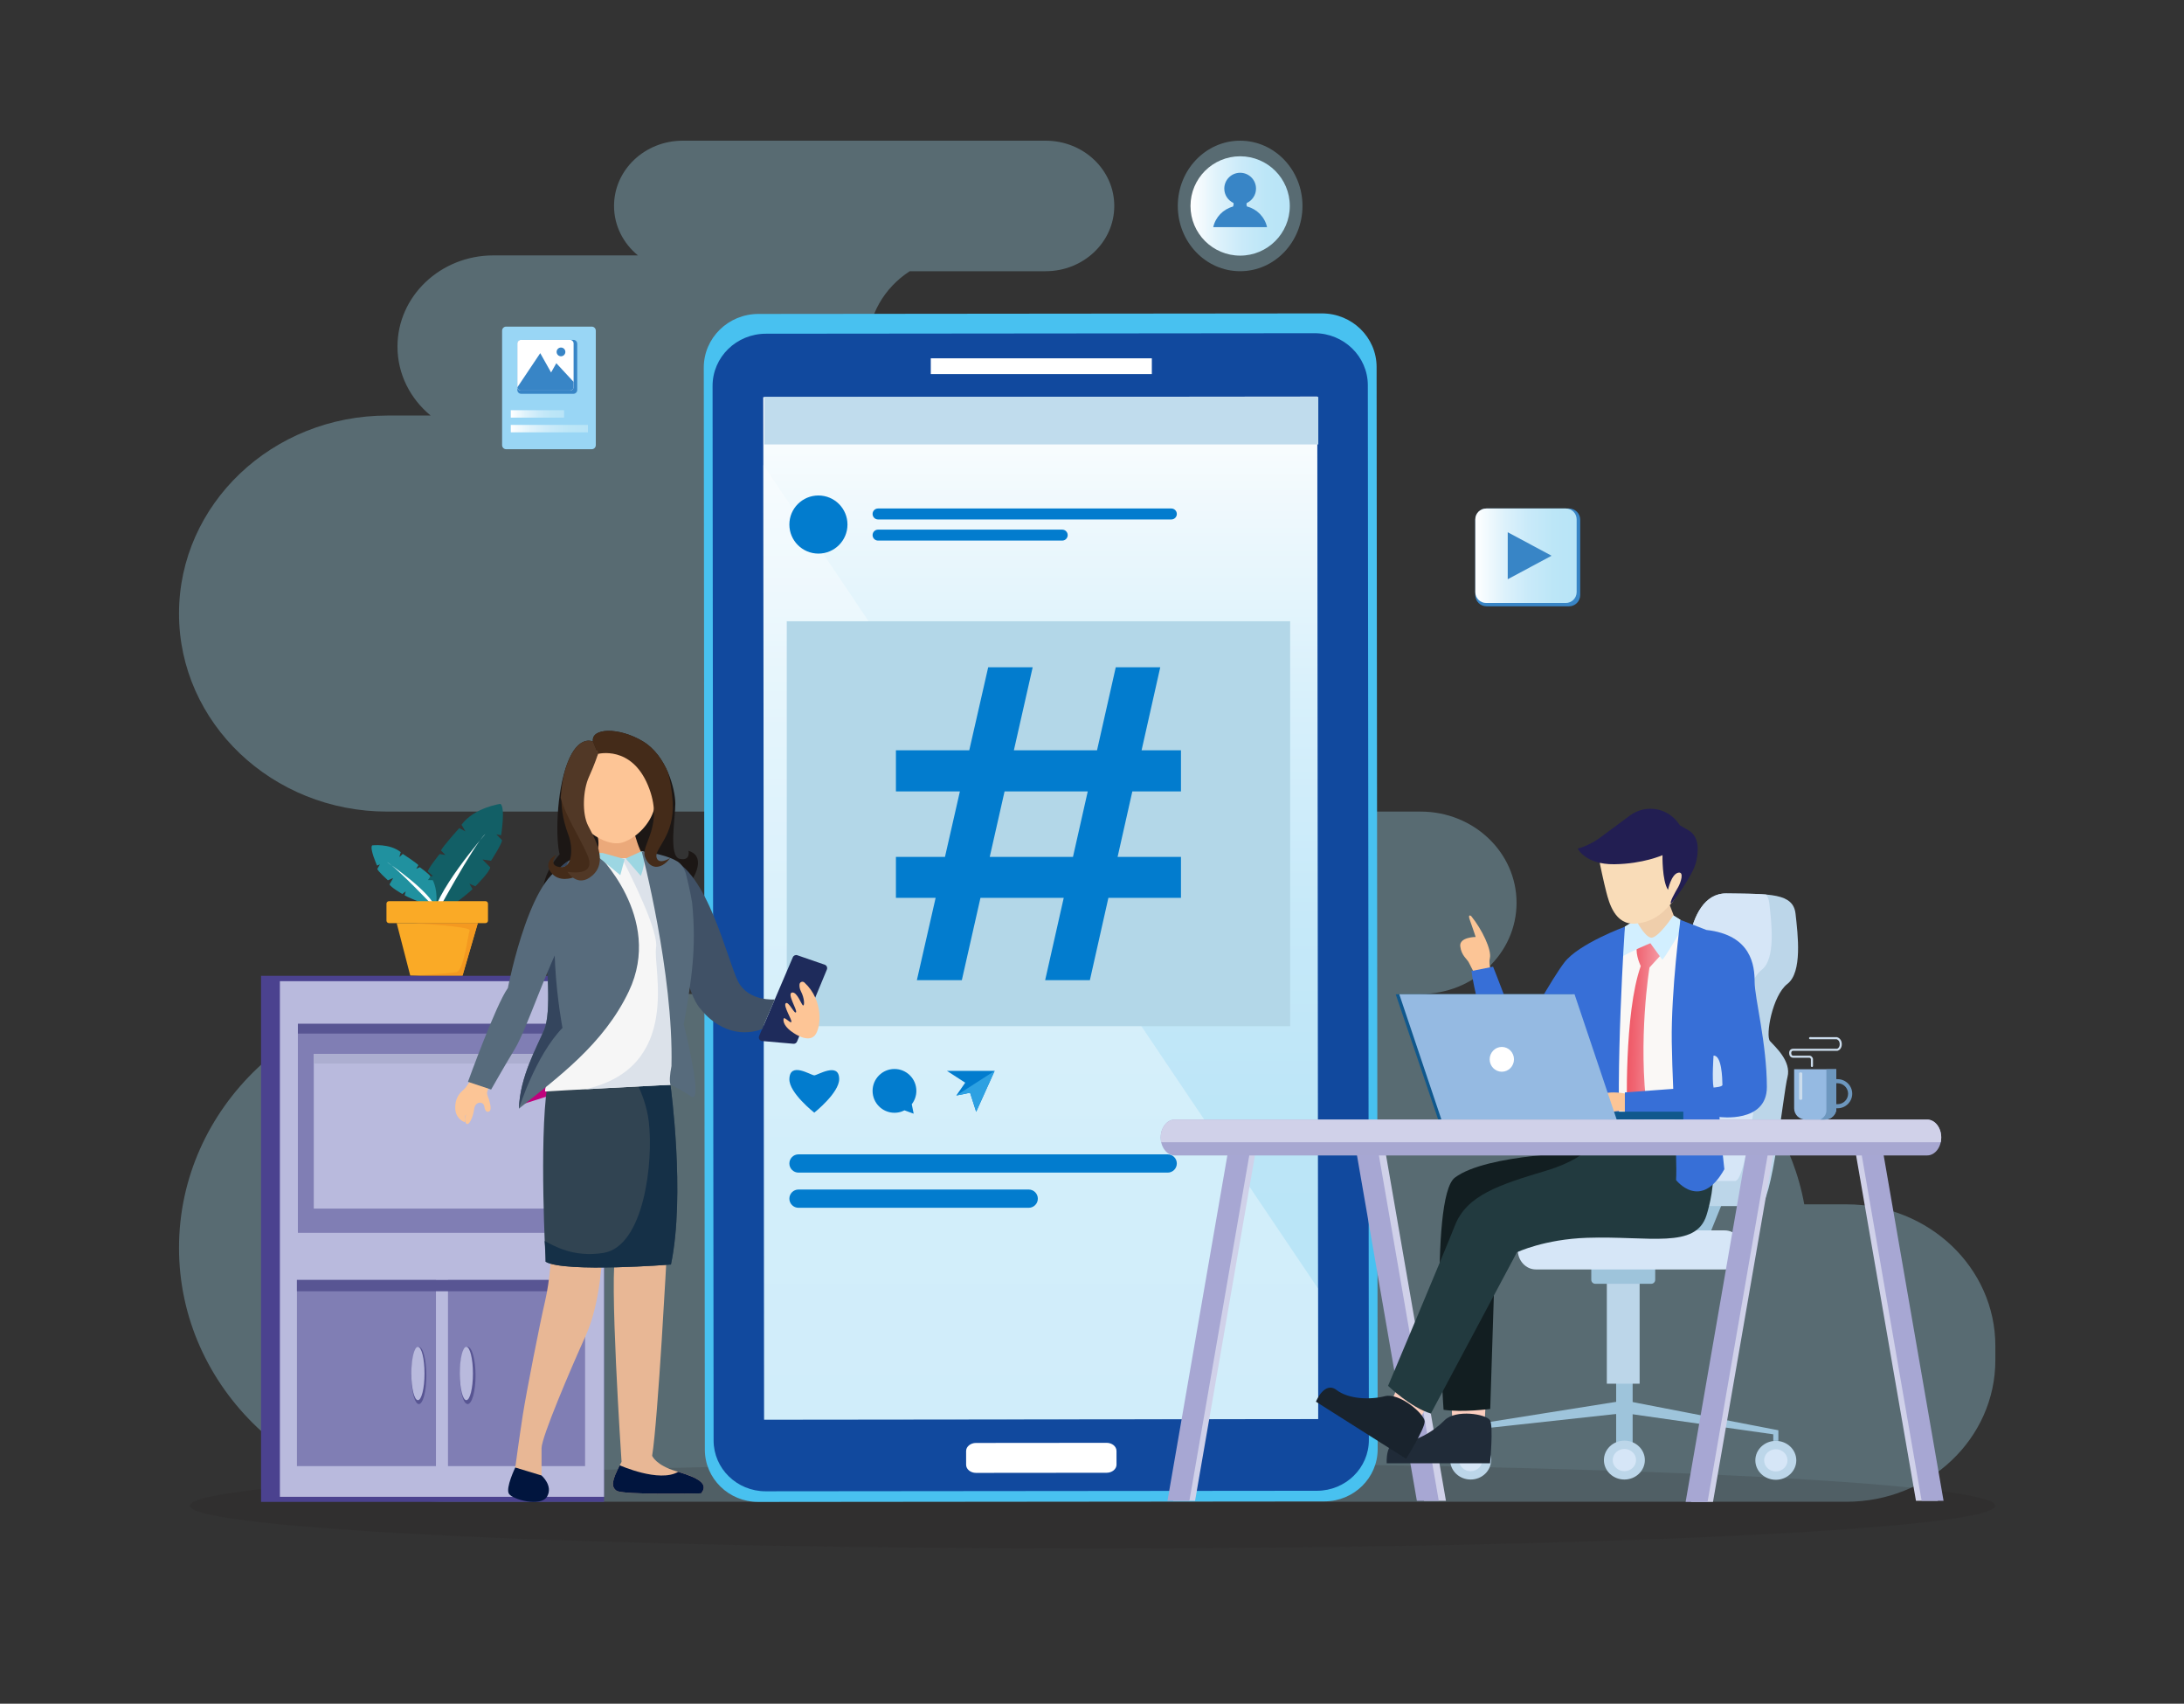 <svg width="854" height="666" viewBox="0 0 854 666" fill="none" xmlns="http://www.w3.org/2000/svg">
<rect x="0" y="0" width="854" height="666" fill="#333333" stroke="none"/>
<g opacity="0.31">
<path d="M70 239.857C70 197.107 106.453 162.452 151.42 162.452H168.403C160.459 155.914 155.426 146.265 155.426 135.492C155.426 115.801 172.218 99.839 192.928 99.839H249.455C243.739 95.16 240.104 88.245 240.104 80.511C240.104 66.422 252.118 55.001 266.939 55.001H408.875C423.695 55.001 435.709 66.422 435.709 80.511C435.709 94.6 423.696 106.022 408.875 106.022H355.729C345.834 112.441 339.335 123.244 339.335 135.492C339.335 146.265 344.368 155.915 352.312 162.452H439.716C484.683 162.452 521.135 197.108 521.135 239.857C521.135 282.608 484.683 317.263 439.716 317.263H555.508C576.22 317.263 593.01 333.226 593.01 352.917C593.01 372.607 576.22 388.57 555.508 388.57H602.686C654.233 388.57 697.024 424.099 705.516 470.797H722.036C754.177 470.797 780.232 495.568 780.232 526.124V531.728C780.232 562.284 754.177 587.055 722.036 587.055H602.686H212.088H174.389C116.737 587.055 70 542.623 70 487.813V487.812C70 433.002 116.737 388.571 174.389 388.571H357.138C336.426 388.571 319.635 372.608 319.635 352.917C319.635 333.226 336.426 317.263 357.138 317.263H151.42C106.453 317.263 70 282.607 70 239.857Z" fill="#ABE9FF"/>
<path d="M484.925 106.022C471.461 106.022 460.547 94.599 460.547 80.51C460.547 66.421 471.461 55 484.925 55C498.388 55 509.303 66.421 509.303 80.51C509.303 94.6 498.388 106.022 484.925 106.022Z" fill="#ABE9FF"/>
</g>
<path d="M231.391 175.603H197.918C197.044 175.603 196.336 174.895 196.336 174.021V129.261C196.336 128.388 197.044 127.68 197.918 127.68H231.391C232.265 127.68 232.973 128.389 232.973 129.261V174.021C232.972 174.895 232.265 175.603 231.391 175.603Z" fill="#99D6F5"/>
<path d="M224.202 153.945H203.794C202.962 153.945 202.289 153.272 202.289 152.44V134.374C202.289 133.543 202.962 132.868 203.794 132.868H224.202C225.034 132.868 225.708 133.543 225.708 134.374V152.44C225.708 153.272 225.034 153.945 224.202 153.945Z" fill="#3885C6"/>
<path d="M222.879 152.673H203.703C202.923 152.673 202.289 152.039 202.289 151.258V134.283C202.289 133.502 202.923 132.868 203.703 132.868H222.879C223.66 132.868 224.293 133.502 224.293 134.283V151.258C224.293 152.039 223.66 152.673 222.879 152.673Z" fill="white"/>
<path d="M217.532 141.985L215.488 145.6L211.245 138.056L202.312 151.391C202.383 152.107 202.967 152.673 203.701 152.673H222.876C223.657 152.673 224.29 152.039 224.29 151.259V149.28L217.532 141.985Z" fill="#3885C6"/>
<path d="M221.07 137.565C221.07 138.51 220.304 139.276 219.36 139.276C218.415 139.276 217.648 138.511 217.648 137.565C217.648 136.621 218.415 135.855 219.36 135.855C220.304 135.855 221.07 136.621 221.07 137.565Z" fill="#3885C6"/>
<path d="M220.563 160.359H199.734V163.257H220.563V160.359Z" fill="url(#paint0_linear_2861_83548)"/>
<path d="M229.888 166.106H199.734V169.004H229.888V166.106Z" fill="url(#paint1_linear_2861_83548)"/>
<path opacity="0.15" d="M427.224 605.335C622.184 605.335 780.23 597.846 780.23 588.607C780.23 579.369 622.184 571.88 427.224 571.88C232.265 571.88 74.219 579.369 74.219 588.607C74.219 597.846 232.265 605.335 427.224 605.335Z" fill="#231F20"/>
<path d="M613.502 237.016H581.28C578.847 237.016 576.875 235.044 576.875 232.611V203.182C576.875 200.749 578.847 198.777 581.28 198.777H613.502C615.935 198.777 617.907 200.749 617.907 203.182V232.611C617.907 235.043 615.935 237.016 613.502 237.016Z" fill="#3885C6"/>
<path d="M590.016 208.386V227.407L607.758 217.897L590.016 208.386Z" fill="#3885C6"/>
<path d="M612.256 235.715H581.131C578.781 235.715 576.875 233.81 576.875 231.46V203.032C576.875 200.682 578.781 198.777 581.131 198.777H612.256C614.605 198.777 616.511 200.682 616.511 203.032V231.46C616.511 233.81 614.605 235.715 612.256 235.715Z" fill="url(#paint2_linear_2861_83548)"/>
<path d="M589.562 208.059V226.434L606.702 217.246L589.562 208.059Z" fill="#3885C6"/>
<path d="M504.347 80.511C504.347 91.234 495.655 99.927 484.932 99.927C474.209 99.927 465.516 91.234 465.516 80.511C465.516 69.788 474.209 61.096 484.932 61.096C495.655 61.096 504.347 69.788 504.347 80.511Z" fill="url(#paint3_linear_2861_83548)"/>
<path d="M487.622 80.722C487.433 80.383 487.332 79.93 487.501 79.367C489.641 78.388 491.134 76.242 491.134 73.736C491.134 70.31 488.358 67.534 484.932 67.534C481.506 67.534 478.73 70.31 478.73 73.736C478.73 76.226 480.206 78.359 482.323 79.345C482.417 79.75 482.41 80.225 482.122 80.754C478.28 81.797 475.282 84.878 474.414 88.792H495.447C494.572 84.837 491.521 81.731 487.622 80.722Z" fill="#3885C6"/>
<path d="M296.47 587.115L517.888 586.907C529.396 586.897 538.716 577.745 538.705 566.466L538.288 143.457C538.277 131.88 528.691 122.505 516.88 122.516L296.563 122.722C284.751 122.733 275.184 132.127 275.195 143.703L275.612 566.712C275.623 577.991 284.962 587.126 296.47 587.115Z" fill="#48C1F0"/>
<path d="M299.395 582.967L514.947 582.765C526.178 582.754 535.273 573.855 535.264 562.888L534.857 150.618C534.847 139.361 525.492 130.245 513.964 130.256L299.486 130.457C287.958 130.468 278.622 139.602 278.633 150.859L279.038 563.129C279.049 574.095 288.163 582.977 299.395 582.967Z" fill="#11499E"/>
<path d="M298.804 554.968L515.441 554.74L515.089 155.023L298.453 155.25L298.804 554.968Z" fill="url(#paint4_linear_2861_83548)"/>
<path d="M450.398 140.07H363.961V146.24H450.398V140.07Z" fill="white"/>
<path d="M381.646 575.774L432.725 575.726C434.86 575.724 436.589 574.299 436.588 572.544L436.581 567.194C436.58 565.439 434.848 564.018 432.714 564.021L381.635 564.068C379.501 564.07 377.771 565.494 377.773 567.25L377.779 572.6C377.781 574.355 379.512 575.776 381.646 575.774Z" fill="white"/>
<path opacity="0.34" d="M298.477 181.733L515.378 503.673L515.42 554.724L298.783 554.968L298.477 181.733Z" fill="white"/>
<path d="M515.488 155.13H298.852V173.74H515.488V155.13Z" fill="#C0DCED"/>
<path d="M356.523 431.661C357.642 430.214 358.319 428.41 358.319 426.44C358.319 421.713 354.488 417.881 349.761 417.881C345.035 417.881 341.203 421.713 341.203 426.44C341.203 431.166 345.035 434.998 349.761 434.998C350.729 434.998 351.659 434.837 352.528 434.541C352.925 434.406 353.306 434.238 353.674 434.048L357.267 435.363L356.523 431.661Z" fill="#027CCE"/>
<path d="M370.289 418.625H388.925L381.707 434.62L379.327 427.169L373.935 428.266L377.42 423.243L370.289 418.625Z" fill="#027CCE"/>
<path d="M381.709 434.62L388.927 418.625L373.938 428.266L379.329 427.169L381.709 434.62Z" fill="#2DA1E2"/>
<path d="M328.14 421.851C328.14 427.229 318.403 434.958 318.403 434.958C318.403 434.958 308.545 427.228 308.665 421.851C308.823 414.837 317.013 420.327 318.403 420.373C319.581 420.412 328.14 414.914 328.14 421.851Z" fill="#027CCE"/>
<path d="M504.478 242.86H307.641V401.151H504.478V242.86Z" fill="#B3D7E8"/>
<path d="M350.328 293.288H379.011L386.41 260.843H403.803L396.456 293.288H428.968L436.293 260.843H453.689L446.39 293.288H461.789V309.384H442.769L437.011 334.967H461.789V350.978H433.412L426.169 383.168H408.682L415.947 350.978H383.389L376.099 383.168H358.52L365.857 350.978H350.329V334.967H369.51L375.342 309.384H350.329V293.288H350.328ZM392.809 309.383L387.015 334.966H419.562L425.335 309.383H392.809Z" fill="#027CCE"/>
<path d="M320.023 193.692C313.75 193.692 308.664 198.777 308.664 205.051C308.664 211.325 313.75 216.41 320.023 216.41C326.297 216.41 331.383 211.325 331.383 205.051C331.383 198.777 326.297 193.692 320.023 193.692Z" fill="#027CCE"/>
<path d="M458.026 198.777H343.346C342.163 198.777 341.203 199.737 341.203 200.921C341.203 202.105 342.163 203.065 343.346 203.065H458.026C459.209 203.065 460.17 202.105 460.17 200.921C460.169 199.737 459.209 198.777 458.026 198.777Z" fill="#027CCE"/>
<path d="M415.351 207.037H343.346C342.163 207.037 341.203 207.997 341.203 209.18V209.181C341.203 210.365 342.163 211.324 343.346 211.324H415.351C416.534 211.324 417.495 210.365 417.495 209.181V209.18C417.495 207.997 416.534 207.037 415.351 207.037Z" fill="#027CCE"/>
<path d="M308.664 454.823C308.664 456.794 310.262 458.392 312.233 458.392H456.597C458.568 458.392 460.166 456.794 460.166 454.823C460.166 452.853 458.568 451.255 456.597 451.255H312.233C310.262 451.255 308.664 452.852 308.664 454.823Z" fill="#027CCE"/>
<path d="M312.233 472.143H402.252C404.222 472.143 405.82 470.545 405.82 468.575V468.574C405.82 466.603 404.222 465.006 402.252 465.006H312.233C310.262 465.006 308.664 466.603 308.664 468.574V468.575C308.664 470.546 310.262 472.143 312.233 472.143Z" fill="#027CCE"/>
<path d="M556.834 586.682H565.403L541.411 448.327H532.844L556.834 586.682Z" fill="#D0D1E9"/>
<path d="M554.03 586.682H562.598L538.607 448.327H530.039L554.03 586.682Z" fill="#A7A7D3"/>
<path d="M631.954 570.869H638.406V501.21H631.954V570.869Z" fill="#9EC4DB"/>
<path d="M627.172 570.768C627.172 574.968 630.755 578.372 635.176 578.372C639.598 578.372 643.182 574.967 643.182 570.768C643.182 566.567 639.599 563.163 635.176 563.163C630.755 563.163 627.172 566.567 627.172 570.768Z" fill="#BCD6E9"/>
<path d="M630.609 570.768C630.609 573.163 632.653 575.104 635.174 575.104C637.697 575.104 639.741 573.163 639.741 570.768C639.741 568.371 637.697 566.43 635.174 566.43C632.653 566.43 630.609 568.371 630.609 570.768Z" fill="#D6E6F7"/>
<path d="M695.385 563.264V559.885V559.111L694.562 558.952L635.619 547.557L635.22 547.48L634.817 547.544L574.92 557.071L574.062 557.207V558.008V563.163H576.055V558.008L575.199 558.946L635.532 552.351L634.73 552.338L694.217 560.816L693.392 559.885V563.264H695.385Z" fill="#9EC4DB"/>
<path d="M686.383 570.868C686.383 575.069 689.968 578.473 694.39 578.473C698.81 578.473 702.395 575.068 702.395 570.868C702.395 566.669 698.811 563.264 694.39 563.264C689.968 563.264 686.383 566.669 686.383 570.868Z" fill="#BCD6E9"/>
<path d="M689.82 570.868C689.82 573.264 691.865 575.206 694.387 575.206C696.907 575.206 698.952 573.264 698.952 570.868C698.952 568.472 696.907 566.53 694.387 566.53C691.865 566.531 689.82 568.473 689.82 570.868Z" fill="#D6E6F7"/>
<path d="M567.055 570.768C567.055 574.968 570.639 578.372 575.06 578.372C579.482 578.372 583.065 574.967 583.065 570.768C583.065 566.567 579.482 563.163 575.06 563.163C570.639 563.163 567.055 566.567 567.055 570.768Z" fill="#BCD6E9"/>
<path d="M570.492 570.768C570.492 573.163 572.537 575.104 575.058 575.104C577.58 575.104 579.624 573.163 579.624 570.768C579.624 568.371 577.58 566.43 575.058 566.43C572.536 566.43 570.492 568.371 570.492 570.768Z" fill="#D6E6F7"/>
<path d="M641.138 494.689H628.312V540.911H641.138V494.689Z" fill="#BCD6E9"/>
<path d="M645.667 501.855H623.796C622.933 501.855 622.234 501.156 622.234 500.294V495.468H647.229V500.294C647.229 501.156 646.53 501.855 645.667 501.855Z" fill="#9EC4DB"/>
<path d="M674.411 496.247H600.578C596.66 496.247 593.484 492.829 593.484 488.614C593.484 484.398 596.66 480.981 600.578 480.981H674.411C678.328 480.981 681.504 484.398 681.504 488.614C681.504 492.829 678.328 496.247 674.411 496.247Z" fill="#D6E6F7"/>
<path d="M642.82 480.982L647.425 468.83H674.064L669.131 480.982H642.82Z" fill="#9EC4DB"/>
<path d="M640.783 471.467C640.783 471.467 630.796 467.613 637.562 442.13C644.329 416.648 650.305 409.078 658.029 406.966C665.753 404.854 664.763 387.529 661.397 386.001C658.029 384.475 657.976 349.059 675.042 349.261C692.108 349.464 701.196 349.054 702.105 357.214C703.013 365.374 704.831 380.066 698.924 384.621C693.017 389.176 690.29 404.898 692.108 406.966C693.925 409.034 700.592 414.782 698.951 421.052C697.311 427.321 692.921 471.467 688.019 471.467C683.116 471.467 640.783 471.467 640.783 471.467Z" fill="#BCD6E9"/>
<path d="M661.396 386.001C664.763 387.529 665.752 404.854 658.028 406.966C650.304 409.078 644.329 416.648 637.562 442.13C635.202 451.016 634.88 457.268 635.462 461.648C643.409 461.648 674.417 461.648 678.471 461.648C683.127 461.648 687.296 419.717 688.856 413.763C690.413 407.808 684.082 402.348 682.355 400.385C680.63 398.42 683.219 383.488 688.829 379.161C694.44 374.835 692.713 360.879 691.85 353.128C691.695 351.737 691.286 350.612 690.631 349.695C686.522 349.328 681.323 349.335 675.041 349.26C657.975 349.059 658.028 384.475 661.396 386.001Z" fill="#D6E6F7"/>
<path d="M567.305 545.19L567.963 555.622L580.506 556.367L581.165 544.446L567.305 545.19Z" fill="#FBCEBF"/>
<path d="M582.654 572.014H542.243C542.243 572.014 541.57 563.044 547.295 563.582C553.02 564.121 560.479 559.681 564.831 555.241C569.184 550.802 581.307 552.775 582.654 555.241C584.001 557.708 582.654 572.014 582.654 572.014Z" fill="#202B38"/>
<path d="M582.722 550.776C582.722 550.776 571.971 552.22 564.474 551.106C564.474 551.106 558.651 468.039 568.911 460.338C581.452 450.925 620.651 450.529 620.651 450.529L584.476 495.701L582.722 550.776Z" fill="#121E21"/>
<path d="M548.048 538.391L544.102 547.853L554.714 555.431L560.459 545.399L548.048 538.391Z" fill="#FBCEBF"/>
<path d="M549.811 570.264L514.57 547.94C514.57 547.94 517.872 539.747 522.63 543.378C527.389 547.01 535.819 547.258 541.54 545.791C547.26 544.325 556.977 552.742 557.082 555.637C557.188 558.533 549.811 570.264 549.811 570.264Z" fill="#19232D"/>
<path d="M568.908 479.057C573.53 467.29 585.994 463.192 604.611 457.632C623.487 451.994 625.777 442.93 625.777 442.93C649.128 438.655 669.057 449.459 669.751 457.488C670.444 465.517 667.291 475.04 667.291 475.04C663.123 488.387 644.996 483.079 620.649 483.87C603.914 484.414 593.16 489.536 593.16 489.536L559.513 552.576C551.592 550.222 542.766 541.751 542.766 541.751C542.766 541.751 564.288 490.823 568.908 479.057Z" fill="#223A3F"/>
<path d="M655.192 359.775L652.057 351.566L638.953 354.924L639.847 364.752C639.847 364.752 648.769 372.482 655.192 359.775Z" fill="#EFCEAB"/>
<path d="M655.293 448.768C655.293 448.768 638.489 450.586 633.699 450.586C633.699 450.586 631.633 436.053 631.633 412.657C631.633 389.261 635.365 362.27 635.365 362.27L639.709 359.585C639.709 359.585 642.715 367.098 645.344 367.661C647.975 368.225 654.36 357.895 654.36 357.895L657.084 359.585L655.293 448.768Z" fill="#FAF8F6"/>
<path d="M649.849 372.9L644.998 378.203C644.998 378.203 640.323 406.465 644.152 434.992L640.935 442.366L636.219 435.166C636.219 435.166 634.972 396.234 641.58 377.635C641.58 377.635 639.52 373.629 640.016 369.845L645.491 368.26L649.849 372.9Z" fill="url(#paint5_linear_2861_83548)"/>
<path d="M578.115 383.572L583.973 381.596C583.973 381.596 581.837 377.899 582.581 374.577C583.323 371.254 579.475 363.276 575.277 358.116C575.277 358.116 573.759 356.937 574.796 359.785C575.832 362.633 577.02 366.271 577.02 366.271C577.02 366.271 570.564 366.29 570.997 369.936C571.43 373.581 573.741 374.95 574.351 376.268C574.961 377.587 578.115 383.572 578.115 383.572Z" fill="#FCC596"/>
<path d="M635.359 362.27L639.703 359.585C639.703 359.585 642.881 365.971 645.511 366.535C648.14 367.098 654.354 357.895 654.354 357.895L657.078 359.585L656.984 364.203C655.039 367.522 651.147 374.061 650.034 375.175L645.338 368.722C645.338 368.722 637.013 372.144 633.945 374.222C634.705 367.008 635.359 362.27 635.359 362.27Z" fill="#D2EFFF"/>
<path d="M625.523 337.285C625.523 337.285 627.069 344.784 628.113 348.746C629.155 352.708 631.426 361.809 639.697 361.043C647.968 360.277 651.465 355.19 653.935 352.737C653.935 352.737 661.27 341.942 659.254 339.648C657.238 337.355 653.83 329.78 645.907 331.866C637.984 333.953 625.523 337.285 625.523 337.285Z" fill="#F9DCB8"/>
<path d="M660.221 324.565L656.884 322.619C656.884 322.619 656.51 322.047 655.842 321.207C651.339 315.546 643.139 314.502 637.329 318.81L625.992 327.216C624.281 328.485 622.451 329.584 620.504 330.448C619.416 330.93 618.186 331.398 616.922 331.732C616.922 331.732 619.981 337.987 631.241 337.845C642.5 337.704 650.075 334.298 650.075 334.298C650.075 334.298 649.87 344.237 652.233 347.851C652.233 347.851 653.483 341.873 656.124 341.178C658.765 340.482 657.167 345.139 656.195 346.808C655.222 348.475 652.303 353.481 653.625 353.133C653.625 353.133 662.102 342.428 663.352 336.45C664.601 330.472 663.558 326.511 660.221 324.565Z" fill="#221E52"/>
<path d="M635.367 362.27C635.367 362.27 631.448 420.44 633.701 450.586H617.361C617.361 450.586 615.107 416.778 615.388 405.508C615.388 405.508 613.981 404.099 610.6 409.452C607.218 414.805 595.386 431.709 592.006 431.709C588.624 431.709 577.073 392.83 575.383 379.588L583.835 377.898C583.835 377.898 591.243 396.441 593.756 405.142C593.839 405.429 594.224 405.475 594.367 405.213C596.485 401.329 606.693 382.751 611.727 376.207C617.36 368.882 635.367 362.27 635.367 362.27Z" fill="#376FD7"/>
<path d="M639.002 428.299C639.29 428.231 639.599 428.165 639.916 428.1L640.111 435.519C638.851 435.376 637.96 435.216 637.583 435.046C634.86 433.821 630.92 434.187 629.184 435.267C627.446 436.347 618.867 436.024 622.833 430.244C626.799 424.464 639.002 428.299 639.002 428.299Z" fill="#FCC596"/>
<path d="M635.364 427.047V436.063C634.909 435.422 646.767 437.049 654.797 437.154C655.28 447.645 655.675 456.733 655.385 461.292C655.385 461.292 664.971 473.688 674.268 457.066C674.268 457.066 672.645 443.125 672.363 436.645C672.363 436.645 690.891 439.162 690.891 424.948C690.891 408.042 686.101 390.013 686.101 383.815C686.101 377.617 684.975 365.502 667.225 363.53L657.083 359.585C657.083 359.585 653.42 387.196 653.701 407.198C653.784 413.074 654.013 419.412 654.278 425.655V425.654L635.364 427.047ZM670.041 412.66C673.235 412.486 673.467 421.365 673.517 424.102C673.532 424.933 670.041 425.136 670.041 425.136C669.385 421.849 670.041 412.66 670.041 412.66Z" fill="#376FD7"/>
<path d="M628.894 437.69H658.219V434.569H628.894V437.69Z" fill="#10588D"/>
<path d="M631.475 437.69H562.382L545.758 388.665H614.852L631.475 437.69Z" fill="#10588D"/>
<path d="M632.175 437.69H563.644L547.156 388.665H615.687L632.175 437.69Z" fill="#95BAE2"/>
<path d="M582.5 414.109C582.5 416.786 584.628 418.956 587.253 418.956C589.879 418.956 592.006 416.786 592.006 414.109C592.006 411.432 589.879 409.261 587.253 409.261C584.628 409.261 582.5 411.432 582.5 414.109Z" fill="white"/>
<path d="M467.302 586.682H458.734L482.725 448.327H491.294L467.302 586.682Z" fill="#D0D1E9"/>
<path d="M465.083 586.682H456.516L480.506 448.327H489.074L465.083 586.682Z" fill="#A7A7D3"/>
<path d="M749.194 586.682H757.761L733.771 448.327H725.203L749.194 586.682Z" fill="#D0D1E9"/>
<path d="M751.413 586.682H759.981L735.989 448.327H727.422L751.413 586.682Z" fill="#A7A7D3"/>
<path d="M669.826 587.115H661.258L685.25 448.761H693.817L669.826 587.115Z" fill="#D0D1E9"/>
<path d="M667.693 587.115H659.125L683.116 448.761H691.683L667.693 587.115Z" fill="#A7A7D3"/>
<path d="M753.552 451.677H459.378C456.331 451.677 453.859 448.538 453.859 444.664C453.859 440.791 456.331 437.651 459.378 437.651H753.552C756.601 437.651 759.072 440.791 759.072 444.664C759.071 448.538 756.601 451.677 753.552 451.677Z" fill="#A7A7D1"/>
<path d="M753.552 437.651H459.378C456.332 437.651 453.859 440.791 453.859 444.664C453.859 445.304 453.933 445.921 454.06 446.511H758.871C758.998 445.921 759.072 445.304 759.072 444.664C759.071 440.791 756.601 437.651 753.552 437.651Z" fill="#D0D1E9"/>
<path d="M718.537 433.239H716.262C715.558 433.239 714.984 432.669 714.984 431.969V423.127C714.984 422.426 715.558 421.857 716.262 421.857H718.537C721.696 421.857 724.266 424.41 724.266 427.548C724.266 430.686 721.697 433.239 718.537 433.239ZM716.595 431.639H718.537C720.808 431.639 722.656 429.804 722.656 427.548C722.656 425.291 720.808 423.456 718.537 423.456H716.595V431.639Z" fill="#6D97BE"/>
<path d="M713.645 437.651H705.948C703.521 437.651 701.555 435.684 701.555 433.257V417.971H718.039V433.257C718.039 435.684 716.072 437.651 713.645 437.651Z" fill="#95BAE2"/>
<path d="M714.162 417.972V434.17C714.162 435.639 713.218 436.925 711.805 437.651H713.192C715.869 437.651 718.039 435.868 718.039 433.67V417.972H714.162Z" fill="#6D97BE"/>
<path d="M704.298 429.916H703.933C703.691 429.916 703.492 429.718 703.492 429.475V419.664C703.492 419.421 703.691 419.223 703.933 419.223H704.298C704.542 419.223 704.739 419.421 704.739 419.664V429.475C704.739 429.718 704.542 429.916 704.298 429.916Z" fill="#CCDDED"/>
<path d="M708.517 417.11C708.29 417.11 708.107 416.926 708.107 416.7V414.026C708.065 413.879 707.901 413.443 707.358 413.486L701.074 413.484H701.073C701.013 413.484 700.519 413.471 700.113 413.065C699.779 412.732 699.609 412.249 699.609 411.628C699.609 411.068 699.783 410.633 700.124 410.337C700.616 409.912 701.261 409.95 701.427 409.968L718.394 409.958C718.593 409.879 719.416 409.47 719.369 408.086C719.32 406.67 718.351 406.304 718.144 406.242H707.791C707.565 406.242 707.381 406.059 707.381 405.832C707.381 405.605 707.565 405.422 707.791 405.422L718.284 405.432C718.916 405.569 720.127 406.295 720.188 408.058C720.249 409.823 719.157 410.599 718.572 410.762L718.462 410.777L701.372 410.787L701.344 410.783C701.344 410.783 700.915 410.732 700.658 410.96C700.506 411.093 700.428 411.319 700.428 411.629C700.428 412.594 700.97 412.661 701.079 412.665L707.33 412.668C708.353 412.604 708.824 413.441 708.916 413.896L708.925 413.979V416.701C708.926 416.926 708.742 417.11 708.517 417.11Z" fill="#CCDDED"/>
<path d="M169.202 359.769C169.202 359.769 183 349.548 184.768 347.566L183.561 345.463L185.878 346.471C185.878 346.471 191.731 340.638 191.678 339.034L188.653 335.982L192.014 336.495C192.014 336.495 196.603 329.384 196.274 328.389L194.075 326.172L195.948 326.51C195.948 326.51 197.737 315.471 195.646 314.248C195.646 314.248 185.469 315.646 180.457 322.402L181.994 324.986L179.573 323.724C179.573 323.724 173.164 330.843 172.425 332.461L174.185 334.235L171.908 333.858C171.908 333.858 167.56 339.218 167.263 340.69L169.244 342.391L166.524 343.19C166.524 343.19 164.67 350.179 169.202 359.769Z" fill="#125F66"/>
<path d="M169.201 359.769C169.201 359.769 185.477 329.74 189.808 325.993C189.808 325.993 168.789 350.1 169.201 359.769Z" fill="white"/>
<path d="M170.333 355.173C170.333 355.173 159.705 350.965 158.229 349.994L158.647 348.438L157.328 349.48C157.328 349.48 152.564 346.734 152.325 345.695L153.749 343.222L151.674 344.123C151.674 344.123 147.507 340.342 147.548 339.647L148.585 337.85L147.437 338.386C147.437 338.386 144.399 331.606 145.536 330.465C145.536 330.465 152.326 329.628 156.704 333.11L156.157 335.03L157.5 333.808C157.5 333.808 162.84 337.285 163.592 338.197L162.763 339.635L164.163 339.006C164.163 339.006 167.876 341.705 168.32 342.598L167.337 344.027L169.224 344.077C169.224 344.077 171.61 348.247 170.333 355.173Z" fill="#20919F"/>
<path d="M170.337 355.173C170.337 355.173 154.731 338.675 151.305 337.009C151.305 337.009 168.949 348.899 170.337 355.173Z" fill="white"/>
<path d="M189.831 360.858H152.104C151.559 360.858 151.117 360.416 151.117 359.871V353.264C151.117 352.72 151.559 352.278 152.104 352.278H189.831C190.376 352.278 190.817 352.72 190.817 353.264V359.871C190.818 360.416 190.376 360.858 189.831 360.858Z" fill="#FAAA26"/>
<path d="M160.42 381.38L155.109 360.858H186.819L180.847 381.38H160.42Z" fill="#FAAA26"/>
<path d="M178.431 380.035C175.487 380.539 160.852 381.465 160.852 381.465H180.849L186.821 360.941H161.944C161.944 360.941 184.318 362.119 183.646 363.717C182.973 365.316 181.375 379.53 178.431 380.035Z" fill="#F49920"/>
<path d="M102.083 587.115H236.195L236.195 381.465H102.083L102.083 587.115Z" fill="#4B428F"/>
<path d="M109.441 585.127H236.195L236.195 383.555H109.441L109.441 585.127Z" fill="#B9BADD"/>
<path d="M165.469 500.352H169.456H228.781V573.127H169.456H165.469H116.109V500.352H165.469Z" fill="#807EB4"/>
<path d="M167.76 400.229H169.83H229.154V481.93H169.83H167.76H116.484V400.229H167.76Z" fill="#807EB4"/>
<path d="M167.76 400.229H169.83H229.154V404.036H169.83H167.76H116.484V400.229H167.76Z" fill="#585593"/>
<path d="M168.319 411.978H170.161H222.937V472.455H170.161H168.319H122.703V411.978H168.319Z" fill="#B9BADD"/>
<path d="M168.319 411.978H170.161H222.937V415.739H170.161H168.319H122.703V411.978H168.319Z" fill="#ACAED0"/>
<path d="M170.467 584.241H175.172V489.643H170.467V584.241Z" fill="#B9BADD"/>
<path d="M160.844 537.688C160.844 543.864 162.162 548.869 163.787 548.869C165.412 548.869 166.729 543.864 166.729 537.688C166.729 531.513 165.411 526.507 163.787 526.507C162.162 526.507 160.844 531.513 160.844 537.688Z" fill="#585593"/>
<path d="M160.844 536.923C160.844 542.677 161.997 547.34 163.419 547.34C164.841 547.34 165.994 542.676 165.994 536.923C165.994 531.17 164.84 526.507 163.419 526.507C161.997 526.507 160.844 531.17 160.844 536.923Z" fill="#B9BADD"/>
<path d="M179.781 537.688C179.781 543.864 181.162 548.869 182.865 548.869C184.569 548.869 185.95 543.864 185.95 537.688C185.95 531.513 184.569 526.507 182.865 526.507C181.162 526.507 179.781 531.513 179.781 537.688Z" fill="#585593"/>
<path d="M182.355 547.34C183.777 547.34 184.929 542.676 184.929 536.923C184.929 531.17 183.777 526.507 182.355 526.507C180.934 526.507 179.781 531.17 179.781 536.923C179.781 542.676 180.934 547.34 182.355 547.34Z" fill="#B9BADD"/>
<path d="M165.469 500.352H169.456H228.781V504.771H169.456H165.469H116.109V500.352H165.469Z" fill="#585593"/>
<path d="M260.756 489.544C260.756 489.544 257.305 555.034 255.005 569.068C255.005 569.068 256.385 572.78 264.512 575.156C272.64 577.532 277.394 579.908 274.174 583.769C274.174 583.769 243.504 584.512 241.049 582.729C238.596 580.948 239.516 578.126 243.043 571.443C243.043 571.443 237.982 496.152 240.897 489.544L260.756 489.544Z" fill="#E8B795"/>
<path d="M235.528 489.544C235.528 489.544 235.068 508.775 229.088 521.992C223.107 535.209 211.76 561.791 211.76 566.097C211.76 570.404 211.76 576.79 211.76 576.79C211.76 576.79 205.011 581.245 201.484 573.672C201.484 573.672 203.018 562.237 204.398 553.326C205.778 544.416 211.145 517.092 213.14 508.627C215.134 500.162 215.593 489.544 215.593 489.544H235.528Z" fill="#E8B795"/>
<path d="M265.2 575.364C272.898 577.672 277.3 580.02 274.173 583.77C274.173 583.77 243.503 584.512 241.049 582.73C238.769 581.075 239.405 578.519 242.332 572.808C242.342 572.812 257.763 579.725 265.2 575.364Z" fill="#01153E"/>
<path d="M211.76 576.79C211.76 576.79 216.36 580.762 213.944 584.994C211.528 589.227 200.372 586.192 198.993 583.922C197.612 581.653 201.484 573.671 201.484 573.671L211.76 576.79Z" fill="#01153E"/>
<path d="M231.87 289.879C231.87 289.879 226.17 286.927 221.826 298.433C217.482 309.938 217.258 327.868 218.824 333.977C218.824 333.977 206.214 347.554 216.519 356.426C216.519 356.426 230.717 371.36 231.653 375.207C232.02 374.305 238.112 363.334 247.987 362.724C257.861 362.113 282.194 336.552 269.216 332.581C269.216 332.581 270.184 336.714 265.755 335.721C261.326 334.728 264.117 319.483 264.073 314.09C264.028 308.697 260.779 295.411 251.337 289.774C241.894 284.137 231.023 284.533 231.87 289.879Z" fill="#1C1715"/>
<path d="M247.987 325.361C247.987 325.361 250.028 332.957 251.368 333.971C251.368 333.971 252.711 337.474 248.754 347.375C244.794 357.276 234.769 351.748 233.166 349.045C231.563 346.343 228.021 341.172 231.253 336.027C231.253 336.027 235.677 332.816 233.366 325.837C233.366 325.837 247.286 323.029 247.987 325.361Z" fill="#EBA97A"/>
<path d="M231.636 326.011C231.636 326.011 238.347 331.217 243.834 329.209C249.318 327.2 254.183 321.892 255.685 316.582C257.187 311.271 254.747 300.613 251.056 296.821C247.364 293.028 233.65 290.539 229.799 295.478C225.948 300.417 224.451 320.338 231.636 326.011Z" fill="#FDC596"/>
<path d="M219.258 420.001C219.258 420.001 204.663 427.861 203.859 431.82L219.945 426.673L219.258 420.001Z" fill="#BF027C"/>
<path d="M262.198 424.283C262.198 424.283 268.06 467.062 262.369 494.326C262.369 494.326 221.12 497.587 213.372 493.252C213.372 493.252 210.783 446.307 213.983 424.528L262.198 424.283Z" fill="#314452"/>
<path d="M213.364 493.252C213.364 493.252 213.435 489.201 212.992 485.126C216.468 486.933 224.175 491.684 235.932 489.79C251.901 487.218 255.569 454.043 253.69 438.444C252.988 432.614 251.02 427.357 248.832 423.059L262.19 424.284C262.19 424.284 268.053 467.062 262.361 494.326C262.361 494.326 221.113 497.587 213.364 493.252Z" fill="#153047"/>
<path d="M233.502 333.484C233.502 333.484 245.501 338.738 251.312 332.745C251.312 332.745 276.468 357.946 262.19 424.052C262.19 424.052 214.214 426.528 213.263 426.694C212.312 426.86 216.708 412.358 222.318 408.336C227.892 404.342 260.088 385.792 233.376 334.541C233.196 334.193 233.223 333.991 233.502 333.484Z" fill="#F6F6F6"/>
<path d="M229 425.756C266.974 417.136 255.234 378.307 256.532 370.525C257.612 364.052 246.89 342.642 243.246 335.609C246.168 335.635 249.165 334.961 251.315 332.744C251.315 332.744 276.471 357.946 262.194 424.052C262.194 424.052 243.129 425.035 228.797 425.804C228.867 425.789 228.93 425.771 229 425.756Z" fill="#DCE2EA"/>
<path d="M233.145 333.336C233.145 333.336 229.994 333.665 225.673 334.966C223.934 335.498 212.191 339.784 212.992 358.455C213.856 378.612 215.688 395.606 212.787 402.532C209.886 409.46 203.271 420.969 202.914 433.386C217.882 421.32 235.976 408.36 245.885 387.533C259.662 358.576 233.145 333.336 233.145 333.336Z" fill="#576B7C"/>
<path d="M222.361 336.525C218.349 339.019 212.414 345.003 212.992 358.455C213.856 378.612 215.688 395.606 212.787 402.532C209.886 409.459 203.271 420.968 202.914 433.386C202.914 433.386 209.391 412.665 219.947 401.823C219.946 401.824 211.471 358.226 222.361 336.525Z" fill="#34455D"/>
<path d="M191.963 424.006C191.963 424.006 190.055 426.398 190.533 427.871C190.962 429.2 190.787 428.74 191.01 429.298C191.087 429.49 191.209 429.877 191.209 429.877C191.209 429.877 192.399 433.501 191.498 434.286C190.597 435.071 189.639 434.513 189.378 432.506C189.118 430.499 185.852 430.323 185.418 433.522C184.985 436.72 183.391 440.197 182.365 439.27C181.338 438.343 182.193 435.751 182.193 435.751C182.193 435.751 182.05 435.699 181.878 436.372C181.704 437.045 181.993 438.858 181.522 438.626C181.051 438.393 177.903 437.082 178.002 432.713C178.103 428.342 180.615 426.591 181.529 425.742C182.443 424.894 184.866 421.254 184.895 419.82C184.895 419.82 192.238 421.558 191.963 424.006Z" fill="#FCC596"/>
<path d="M223.469 338.522C223.469 338.522 228.138 352.691 221.005 365.3C213.873 377.91 206.001 402.27 201.399 409.894C196.797 417.518 192.042 425.924 192.042 425.924L182.984 422.909C182.984 422.909 193.915 392.655 198.589 386.247C198.589 386.247 208.165 336.589 223.469 338.522Z" fill="#576B7C"/>
<path d="M231.906 333.324L242.549 342.124L244.247 335.857L235.712 333.453L231.906 333.324Z" fill="#9CD6E2"/>
<path d="M250.901 332.745L244.656 335.607L250.559 342.396C250.559 342.396 253.424 335.45 250.901 332.745Z" fill="#9CD6E2"/>
<path d="M322.487 377.121L311.78 373.422C311.079 373.179 310.311 373.52 310.02 374.201L296.842 404.987C296.463 405.871 297.06 406.867 298.017 406.951L310.234 408.027C310.848 408.08 311.427 407.729 311.663 407.16L323.332 378.998C323.644 378.246 323.257 377.386 322.487 377.121Z" fill="#1E2B5B"/>
<path d="M314.549 384.082C313.847 383.436 312.716 383.866 312.629 384.816C312.561 385.586 312.662 386.541 313.205 387.577C314.542 390.129 314.663 393.046 314.055 393.046C313.448 393.046 311.746 387.577 309.68 388.002C307.614 388.427 311.867 394.869 311.26 395.72C310.652 396.57 308.343 391.222 307.249 392.195C306.155 393.167 309.802 398.758 309.437 399.487C309.072 400.216 306.642 397.178 306.399 398.272C306.156 399.366 306.75 401.554 310.402 403.863C310.402 403.863 315.879 407.752 318.553 404.835C321.086 402.07 322.202 391.116 314.549 384.082Z" fill="#FDC596"/>
<path d="M288.661 383.774C292.793 391.64 302.963 390.688 302.963 390.688L297.978 402.334C283.473 407.369 274.32 394.847 274.32 394.847C264.84 385.589 261.438 335.558 261.438 335.558C276.508 339.691 284.529 375.909 288.661 383.774Z" fill="#405166"/>
<path d="M270.64 352.906C270.64 352.906 269.886 348.103 268.261 341.778C267.794 339.96 266.582 337.797 264.901 336.76C261.258 334.513 255.412 333.396 250.906 332.744C250.906 332.744 263.419 380.417 262.563 416.736C261.952 419.931 261.688 422.696 262.196 424.052C262.196 424.052 265.176 425.226 270.29 428.652C274.983 431.797 268.471 404.879 267.366 400.424C270.395 383.102 272.414 370.929 270.64 352.906Z" fill="#576B7C"/>
<path d="M224.006 343.057C224.006 343.057 218.503 345.187 215.377 340.94C212.251 336.693 217.497 334.139 217.497 334.139C217.497 334.139 214.085 338.436 219.06 338.974C224.035 339.513 224.065 331.161 222.318 326.553C217.272 313.245 220.195 304.492 222.531 299.725C224.866 294.957 229.022 291.466 229.022 291.466L231.866 289.879L233.837 294.712C233.837 294.712 230.255 300.185 228.442 305.232C226.627 310.279 225.856 316.763 230.104 325.121C234.352 333.479 235.417 341.691 224.006 343.057Z" fill="#442B19"/>
<path d="M233.846 294.712L231.875 289.879C231.875 289.879 226.176 286.927 221.831 298.433C220.339 302.384 219.559 307.127 219.242 311.898C221.192 319.05 226.717 327.293 229.725 334.298C233.523 343.14 221.904 340.778 221.904 340.778C221.904 340.778 225.774 347.33 231.596 342.282C237.998 336.733 232.414 327.574 229.972 322.78C227.529 317.986 227.939 308.902 230.283 303.738C232.625 298.574 233.846 294.712 233.846 294.712Z" fill="#513826"/>
<path d="M233.838 294.712C233.838 294.712 246.844 291.265 253.375 307.01C259.906 322.755 250.531 330.008 252.181 334.863C253.829 339.718 258.257 340.415 262.061 335.42C262.061 335.42 257.387 338.434 256.691 335.031C255.995 331.627 263.761 326.643 263.054 313.656C262.806 309.095 262.067 305.17 261.212 301.993C259.214 297.302 256.045 292.586 251.334 289.774C241.892 284.137 231.021 284.533 231.867 289.879L233.838 294.712Z" fill="#442B19"/>
<defs>
<linearGradient id="paint0_linear_2861_83548" x1="199.734" y1="161.808" x2="220.563" y2="161.808" gradientUnits="userSpaceOnUse">
<stop stop-color="white"/>
<stop offset="0.026" stop-color="#FCFEFF"/>
<stop offset="0.278" stop-color="#DEF2FB"/>
<stop offset="0.527" stop-color="#C9EAF9"/>
<stop offset="0.77" stop-color="#BCE6F7"/>
<stop offset="1" stop-color="#B8E4F7"/>
</linearGradient>
<linearGradient id="paint1_linear_2861_83548" x1="199.734" y1="167.555" x2="229.888" y2="167.555" gradientUnits="userSpaceOnUse">
<stop stop-color="white"/>
<stop offset="0.026" stop-color="#FCFEFF"/>
<stop offset="0.278" stop-color="#DEF2FB"/>
<stop offset="0.527" stop-color="#C9EAF9"/>
<stop offset="0.77" stop-color="#BCE6F7"/>
<stop offset="1" stop-color="#B8E4F7"/>
</linearGradient>
<linearGradient id="paint2_linear_2861_83548" x1="576.876" y1="217.246" x2="616.511" y2="217.246" gradientUnits="userSpaceOnUse">
<stop stop-color="white"/>
<stop offset="0.026" stop-color="#FCFEFF"/>
<stop offset="0.278" stop-color="#DEF2FB"/>
<stop offset="0.527" stop-color="#C9EAF9"/>
<stop offset="0.77" stop-color="#BCE6F7"/>
<stop offset="1" stop-color="#B8E4F7"/>
</linearGradient>
<linearGradient id="paint3_linear_2861_83548" x1="465.516" y1="80.511" x2="504.347" y2="80.511" gradientUnits="userSpaceOnUse">
<stop stop-color="white"/>
<stop offset="0.026" stop-color="#FCFEFF"/>
<stop offset="0.278" stop-color="#DEF2FB"/>
<stop offset="0.527" stop-color="#C9EAF9"/>
<stop offset="0.77" stop-color="#BCE6F7"/>
<stop offset="1" stop-color="#B8E4F7"/>
</linearGradient>
<linearGradient id="paint4_linear_2861_83548" x1="406.947" y1="155.023" x2="406.947" y2="554.967" gradientUnits="userSpaceOnUse">
<stop stop-color="white"/>
<stop offset="0.1" stop-color="#F0F9FD"/>
<stop offset="0.299" stop-color="#D7F0FB"/>
<stop offset="0.509" stop-color="#C6E9F9"/>
<stop offset="0.734" stop-color="#BBE5F7"/>
<stop offset="1" stop-color="#B8E4F7"/>
</linearGradient>
<linearGradient id="paint5_linear_2861_83548" x1="649.082" y1="405.154" x2="636.568" y2="404.856" gradientUnits="userSpaceOnUse">
<stop stop-color="#F5A0AA"/>
<stop offset="0.215" stop-color="#F38E99"/>
<stop offset="0.731" stop-color="#F06774"/>
<stop offset="1" stop-color="#EF5866"/>
</linearGradient>
</defs>
</svg>
